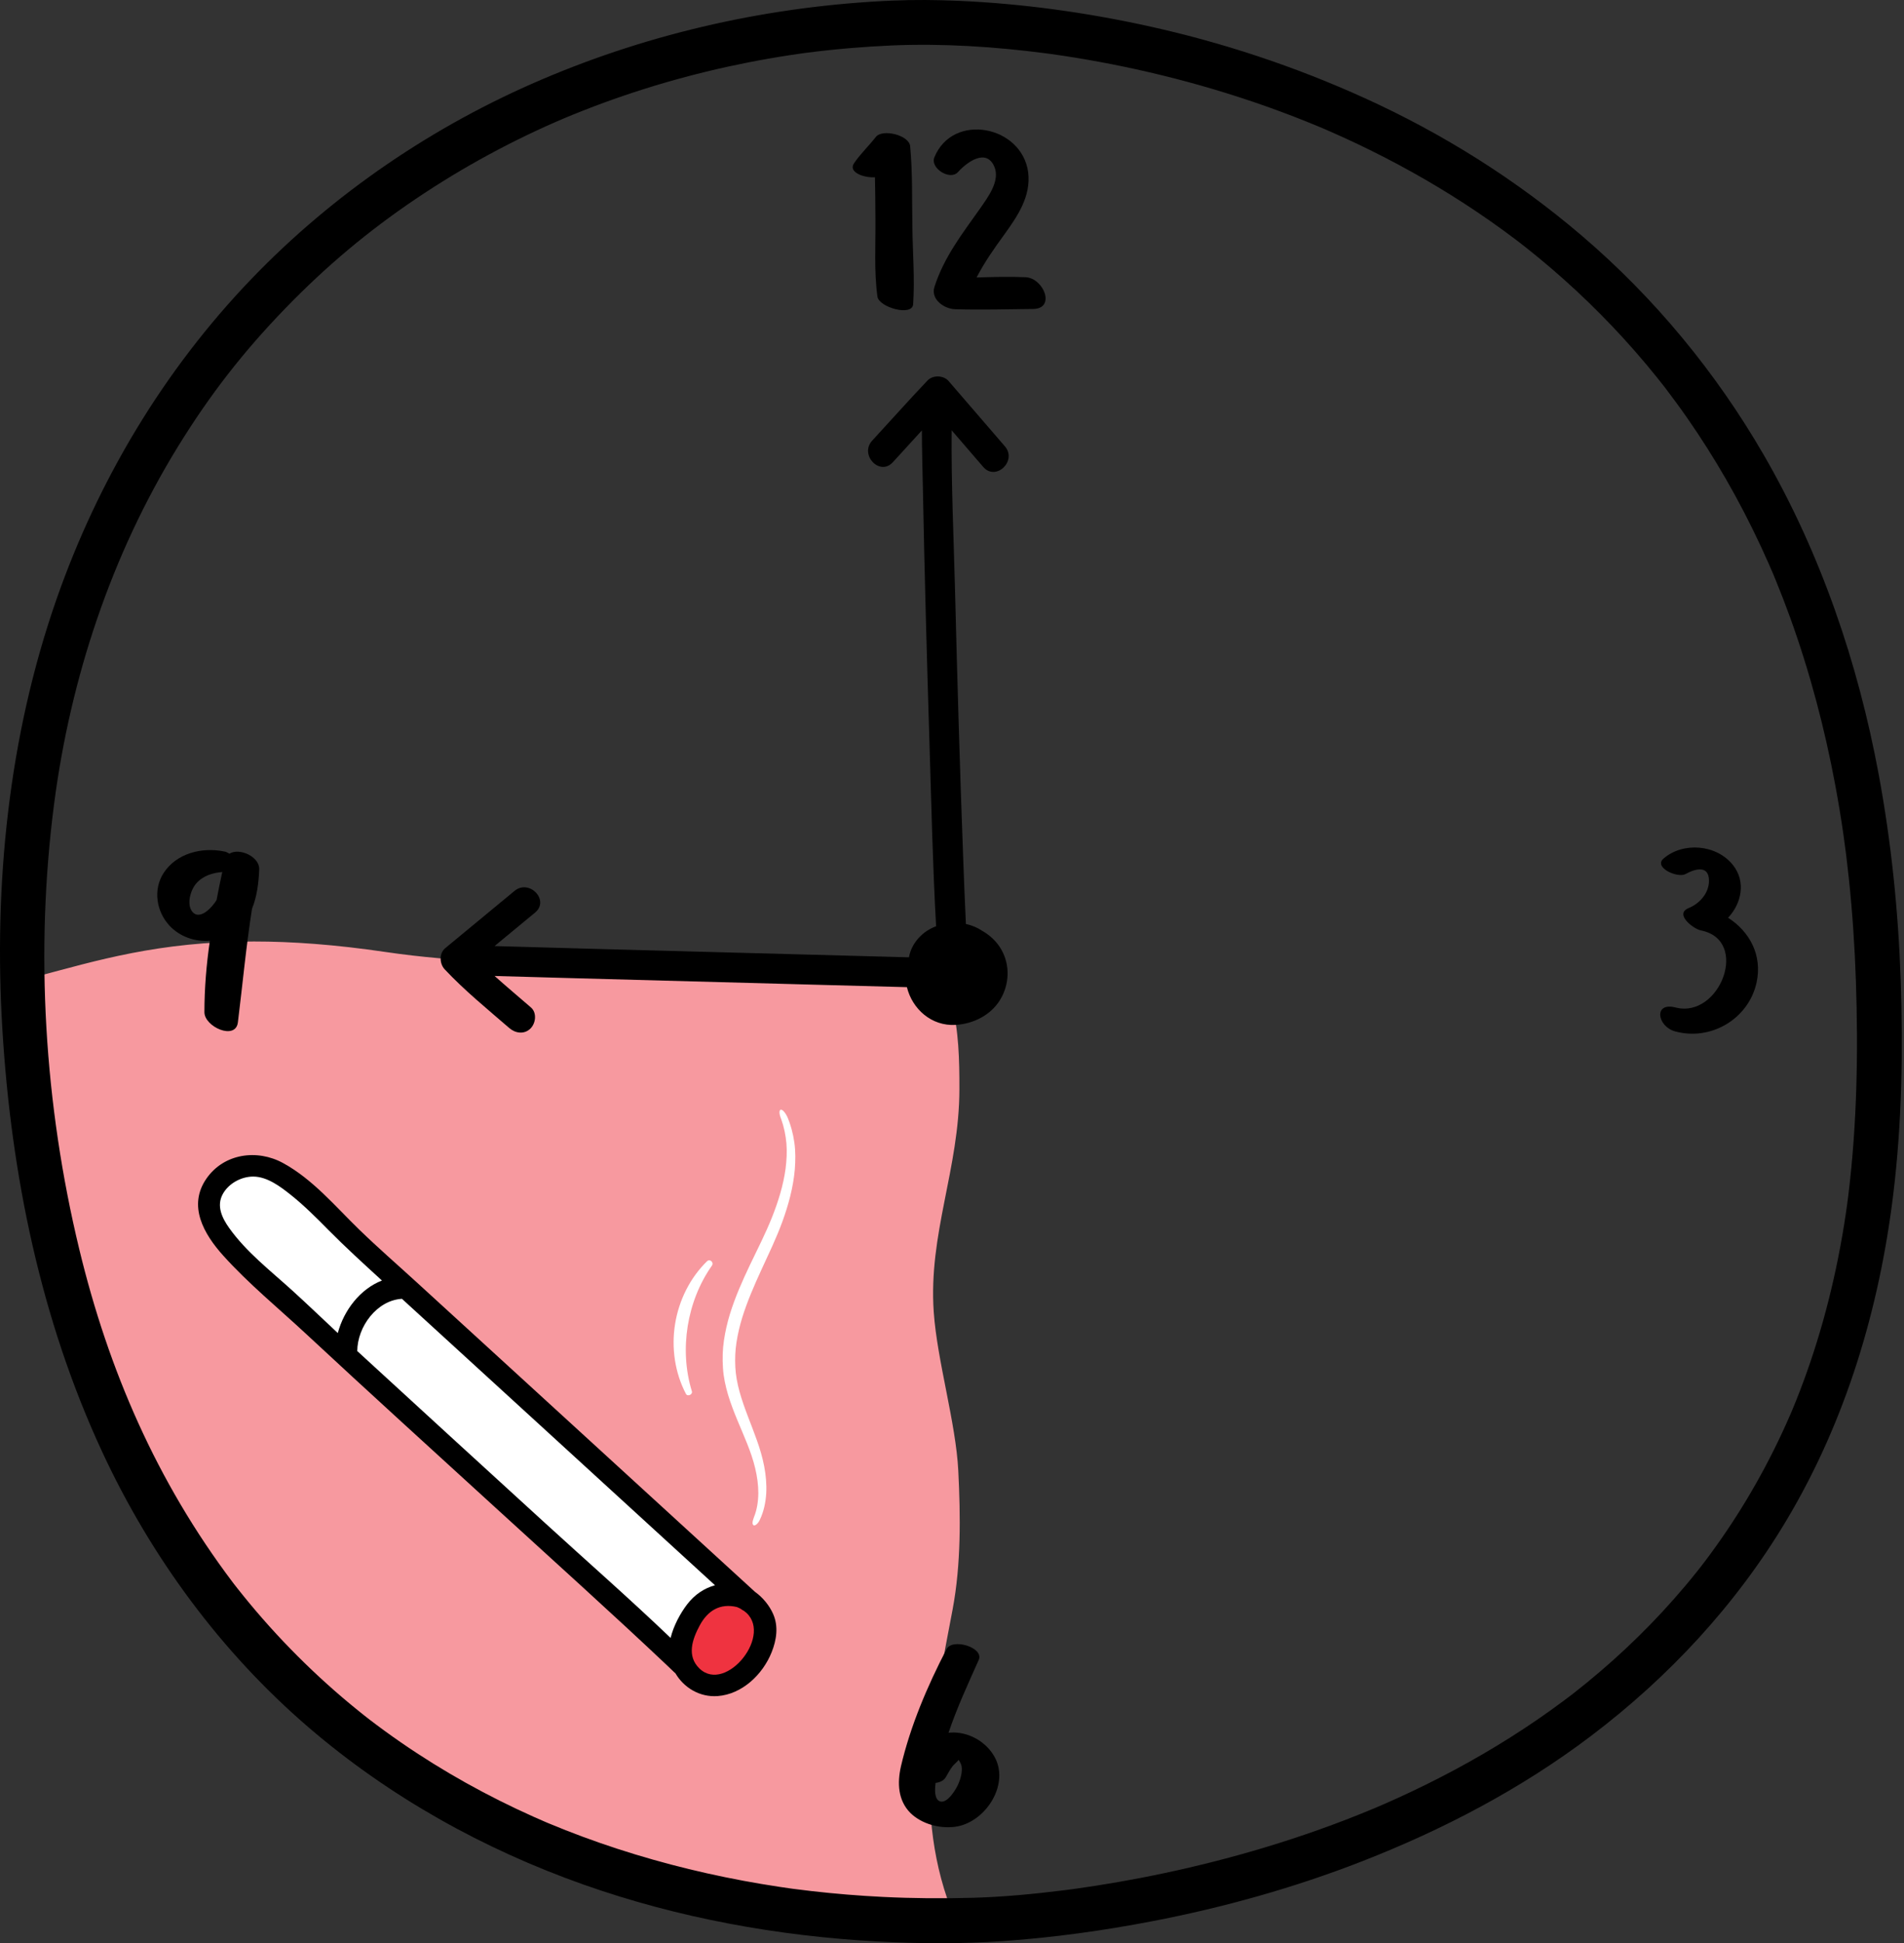 <?xml version="1.0" encoding="UTF-8" standalone="no"?>
<!DOCTYPE svg PUBLIC "-//W3C//DTD SVG 1.1//EN" "http://www.w3.org/Graphics/SVG/1.1/DTD/svg11.dtd">
<svg width="100%" height="100%" viewBox="0 0 248 253" version="1.1" xmlns="http://www.w3.org/2000/svg" xmlns:xlink="http://www.w3.org/1999/xlink" xml:space="preserve" style="fill-rule:evenodd;clip-rule:evenodd;stroke-linejoin:round;stroke-miterlimit:1.414;">
    <rect x="0" y="0" width="248" height="253" fill="#333333" stroke="none"/>
    <g transform="matrix(1,0,0,1,-388.91,-302.472)">
        <g id="ill_5" transform="matrix(1,0,0,1,-87.233,189.027)">
            <path d="M509.212,236.018C496.801,236.018 488.698,238.511 480.704,240.635C475.657,242.701 479.959,245.925 480.228,250.308C480.814,259.834 480.647,268.223 483.264,277.471C487.172,291.28 493.255,304.247 500.291,316.499C507.619,329.262 517.275,336.828 529.859,343.615C542.153,350.243 555.116,357.104 569.037,361.144C574.51,362.733 583.598,364.29 591.305,364.29C594.811,364.29 598.032,363.968 600.496,363.18C594.716,349.467 597.905,335.255 600.225,322.963C601.334,317.079 601.254,310.788 600.962,304.923C600.655,298.716 598.206,290.595 597.765,284.258C597.056,274.056 601.094,265.626 601.106,255.238C601.11,251.41 601.036,247.629 600.075,243.962C598.972,239.756 599.305,240.434 594.755,239.747C589.84,239.006 584.712,238.862 579.588,238.862C576.318,238.862 573.049,238.92 569.841,238.92C565.17,238.92 560.389,238.971 555.591,238.971C545.63,238.971 535.599,238.749 526.344,237.383C519.774,236.413 514.152,236.018 509.212,236.018" style="fill:rgb(247,153,159);fill-rule:nonzero;"/>
            <path d="M592.287,113.526C576.601,114.22 561.163,117.631 546.718,123.791C532.558,129.827 519.547,138.669 508.875,149.777C497.483,161.637 488.923,175.951 483.504,191.458C477.246,209.366 475.308,228.645 476.456,247.519C477.604,266.394 481.45,285.213 489.437,302.426C495.784,316.105 504.915,328.538 516.377,338.369C526.895,347.389 539.085,354.177 552.131,358.792C564.456,363.152 577.48,365.511 590.521,366.211C595.962,366.503 601.435,366.533 606.875,366.151C613.361,365.696 619.829,364.798 626.213,363.572C635.515,361.785 644.682,359.225 653.51,355.786C664.1,351.66 674.249,346.353 683.328,339.485C693.501,331.791 702.259,322.379 708.815,311.408C716.568,298.437 720.938,283.82 722.751,268.876C723.867,259.669 724.03,250.309 723.712,241.047C723.402,232.078 722.489,223.115 720.852,214.289C718.156,199.753 713.308,185.527 705.894,172.702C699.681,161.954 691.651,152.226 682.21,144.16C673.688,136.879 664.137,130.871 653.936,126.236C644.825,122.095 635.291,118.938 625.514,116.802C617.479,115.047 609.27,113.916 601.052,113.555C598.132,113.427 595.207,113.402 592.287,113.526C590.711,113.592 589.368,114.819 589.368,116.444C589.368,117.973 590.704,119.43 592.287,119.363C598.952,119.08 605.653,119.52 612.264,120.372C612.403,120.389 613.213,120.497 612.635,120.42C612.067,120.343 612.861,120.451 613.013,120.472C613.556,120.548 614.098,120.627 614.64,120.709C615.671,120.865 616.7,121.032 617.727,121.211C619.87,121.582 622.005,122.002 624.13,122.468C628.682,123.468 633.187,124.685 637.62,126.125C639.992,126.894 642.344,127.727 644.67,128.626C645.846,129.08 647.012,129.554 648.176,130.037C648.785,130.29 647.712,129.838 648.108,130.008C648.259,130.073 648.409,130.136 648.558,130.201C648.829,130.317 649.1,130.434 649.369,130.552C650.002,130.83 650.632,131.112 651.261,131.399C656.06,133.594 660.725,136.087 665.202,138.883C667.52,140.332 669.789,141.862 671.998,143.472C672.544,143.871 673.086,144.274 673.625,144.682C673.881,144.876 674.137,145.071 674.391,145.267C673.853,144.853 674.261,145.167 674.394,145.272L674.986,145.738C676.062,146.591 677.122,147.464 678.166,148.358C682.624,152.175 686.77,156.354 690.544,160.85C691.016,161.414 691.482,161.981 691.942,162.553C692.162,162.826 692.38,163.1 692.597,163.375C692.718,163.528 692.837,163.682 692.958,163.836C693.446,164.455 692.6,163.357 693.076,163.988C694.03,165.251 694.971,166.521 695.876,167.82C697.693,170.425 699.395,173.111 700.978,175.864C702.632,178.739 704.156,181.686 705.553,184.694C705.884,185.408 706.209,186.126 706.526,186.846C706.704,187.251 706.879,187.655 707.053,188.061C707.277,188.586 707.116,188.21 707.07,188.099C707.191,188.387 707.31,188.675 707.429,188.964C708.099,190.596 708.733,192.244 709.333,193.903C711.909,201.033 713.842,208.388 715.224,215.84C715.605,217.903 715.946,219.972 716.247,222.048C716.5,223.797 716.748,225.799 716.969,227.893C717.433,232.324 717.73,236.771 717.88,241.223C718.189,250.427 718.023,259.726 716.913,268.876C716.716,270.503 716.442,272.37 716.096,274.361C715.764,276.268 715.386,278.167 714.958,280.055C714.143,283.65 713.151,287.206 711.969,290.697C711.39,292.408 710.765,294.104 710.093,295.781C709.944,296.152 709.792,296.521 709.641,296.89C709.588,297.017 709.358,297.556 709.575,297.048C709.507,297.211 709.436,297.372 709.367,297.533C709.02,298.335 708.663,299.13 708.295,299.922C706.884,302.957 705.311,305.917 703.583,308.782C701.945,311.498 700.167,314.128 698.257,316.66C698.144,316.808 697.519,317.62 697.914,317.113C697.671,317.426 697.426,317.738 697.178,318.048C696.686,318.665 696.186,319.275 695.679,319.879C694.675,321.073 693.641,322.241 692.58,323.383C690.55,325.567 688.417,327.653 686.194,329.639C685.102,330.615 683.989,331.565 682.855,332.492C682.308,332.939 681.755,333.38 681.2,333.817C681.083,333.909 680.966,334 680.849,334.091C681.366,333.687 680.955,334.009 680.823,334.109C680.5,334.355 680.177,334.601 679.85,334.844C675.343,338.209 670.567,341.21 665.61,343.866C663.193,345.162 660.732,346.375 658.237,347.51C657.648,347.778 657.057,348.042 656.464,348.301C656.184,348.423 655.905,348.545 655.625,348.665C655.47,348.732 655.314,348.797 655.159,348.864C654.511,349.142 655.764,348.616 655.111,348.883C653.91,349.377 652.708,349.869 651.495,350.336C646.873,352.118 642.158,353.658 637.384,354.976C633.184,356.134 628.938,357.122 624.661,357.943C622.791,358.302 620.914,358.63 619.032,358.925C618.149,359.064 617.265,359.196 616.38,359.32C616.188,359.347 615.998,359.374 615.807,359.4C615.024,359.508 616.321,359.334 615.894,359.388C615.489,359.44 615.085,359.494 614.68,359.545C610.761,360.034 606.813,360.409 602.864,360.519C598.946,360.628 595.025,360.598 591.109,360.404C588.022,360.251 584.94,360 581.869,359.649C581.072,359.558 580.277,359.457 579.482,359.356C579.349,359.338 578.909,359.276 579.541,359.364C579.342,359.337 579.143,359.309 578.944,359.281C578.505,359.218 578.066,359.155 577.628,359.088C576.067,358.853 574.511,358.591 572.959,358.302C566.62,357.122 560.362,355.489 554.27,353.37C552.778,352.85 551.295,352.301 549.824,351.723C549.047,351.418 548.274,351.102 547.503,350.782C547.398,350.738 546.988,350.561 547.506,350.783C547.314,350.701 547.121,350.619 546.93,350.536C546.507,350.353 546.085,350.168 545.664,349.98C542.663,348.639 539.72,347.169 536.849,345.566C533.943,343.944 531.112,342.186 528.372,340.297C526.95,339.315 525.553,338.298 524.182,337.248C524.634,337.593 523.766,336.922 523.641,336.823C523.334,336.58 523.028,336.336 522.723,336.088C522.043,335.539 521.37,334.979 520.704,334.412C518.036,332.135 515.487,329.717 513.072,327.173C511.854,325.889 510.67,324.574 509.521,323.227C508.955,322.564 508.397,321.892 507.849,321.213C507.587,320.89 507.327,320.565 507.069,320.239C506.926,320.057 506.783,319.875 506.64,319.691C506.516,319.532 506.526,319.545 506.67,319.73C506.585,319.619 506.5,319.508 506.416,319.397C496.566,306.341 490.28,291.862 486.468,276.083C481.926,257.28 480.684,237.313 483.194,218.071C485.326,201.723 490.649,185.654 499.352,171.54C503.491,164.828 507.801,159.276 513.307,153.59C518.663,148.059 524.158,143.479 530.285,139.348C536.463,135.181 543.059,131.611 549.928,128.718C549.481,128.907 550.05,128.67 550.158,128.625C550.379,128.535 550.6,128.443 550.822,128.352C551.221,128.19 551.621,128.03 552.022,127.873C552.957,127.504 553.898,127.146 554.842,126.8C556.554,126.174 558.279,125.588 560.017,125.039C563.595,123.908 567.224,122.941 570.888,122.136C572.68,121.744 574.479,121.389 576.287,121.074C577.192,120.916 578.099,120.767 579.007,120.629C579.437,120.563 579.869,120.499 580.3,120.438C580.24,120.446 581.183,120.315 580.775,120.371C580.367,120.425 581.312,120.3 581.252,120.308C584.915,119.837 588.597,119.527 592.287,119.363C593.862,119.294 595.205,118.072 595.205,116.444C595.205,114.918 593.869,113.456 592.287,113.526" style="fill-rule:nonzero;"/>
            <path d="M595.081,153.056C594.984,154.671 590.624,153.476 590.43,152.055C589.978,148.761 590.204,145.306 590.172,142.012C590.172,140.171 590.14,138.363 590.107,136.522C588.686,136.619 586.555,135.875 587.395,134.681C588.234,133.453 589.332,132.42 590.237,131.258C591.109,130.192 594.564,131.032 594.693,132.485C595.017,135.941 594.919,139.46 594.984,142.949C595.017,146.307 595.307,149.73 595.081,153.056" style="fill-rule:nonzero;"/>
            <path d="M610.709,153.67C607.318,153.703 603.928,153.8 600.569,153.703C599.148,153.67 597.34,152.443 597.856,150.796C599.116,146.889 601.474,143.886 603.799,140.592C604.8,139.138 606.479,136.975 605.64,135.102C604.573,132.712 602.055,134.585 600.924,135.844C599.891,137.007 597.243,135.327 597.856,133.906C600.279,128.029 609.257,129.806 610.063,135.876C610.451,139.009 608.675,141.593 606.931,144.015C605.607,145.823 604.348,147.631 603.347,149.569C605.478,149.505 607.609,149.44 609.74,149.537C612.098,149.666 613.681,153.638 610.709,153.67" style="fill-rule:nonzero;"/>
            <path d="M704.942,241.356C703.909,246.103 698.967,249.009 694.318,247.717C691.993,247.072 691.475,243.842 694.415,244.617C700.163,246.071 704.103,235.834 697.676,234.574C696.708,234.38 694.188,232.442 696.093,231.668C697.514,231.086 698.742,229.73 698.742,228.115C698.742,226.048 696.965,226.533 695.673,227.243C694.672,227.793 691.508,226.403 692.799,225.241C695.351,223.012 699.743,223.368 701.875,226.081C703.586,228.244 702.972,231.086 701.228,232.927C704.005,234.703 705.717,237.771 704.942,241.356" style="fill-rule:nonzero;"/>
            <path d="M601.4,343.462C601.368,343.107 601.11,342.751 601.013,342.558C600.851,342.783 600.335,343.235 600.238,343.364C599.882,343.816 599.624,344.333 599.334,344.818C599.075,345.271 598.558,345.496 598.009,345.561C597.88,346.497 597.848,347.757 598.623,347.983C599.592,348.241 600.754,346.272 601.013,345.593C601.271,345.012 601.497,344.108 601.4,343.462M600.528,351.276C598.526,351.535 596.201,350.921 594.715,349.468C593.101,347.821 593.004,345.593 593.488,343.43C594.715,338.165 596.943,332.934 599.43,328.154C600.173,326.669 604.339,327.928 603.629,329.543C602.272,332.578 600.787,335.775 599.689,339.037C599.786,339.037 599.915,339.005 600.044,339.005C602.175,338.908 604.306,340.038 605.469,341.815C607.923,345.496 604.565,350.76 600.528,351.276" style="fill-rule:nonzero;"/>
            <path d="M504.351,230.625C504.577,229.397 504.835,228.171 505.094,226.976C503.834,227.073 502.575,227.461 501.703,228.462C500.992,229.27 500.379,231.175 501.218,232.176C502.187,233.272 503.737,231.627 504.351,230.625M508.969,231.755C508.194,236.664 507.742,241.605 507.128,246.546C506.837,248.937 502.768,247.128 502.768,245.223C502.768,242.153 503.027,239.022 503.479,235.921C501.541,236.082 499.571,235.404 498.215,233.951C496.503,232.111 496.051,229.236 497.472,227.073C499.151,224.522 502.446,223.714 505.32,224.295C505.578,224.327 505.804,224.457 506.03,224.587C507.322,223.778 509.97,224.974 509.905,226.621C509.841,228.332 509.615,230.173 508.969,231.755" style="fill-rule:nonzero;"/>
            <path d="M542.478,247.286C539.63,244.819 536.641,242.392 534.063,239.639C533.382,238.91 533.318,237.562 534.135,236.888C537.144,234.402 540.151,231.917 543.161,229.432C545.084,227.843 547.775,230.655 545.839,232.254C544.079,233.708 542.32,235.161 540.56,236.614C548.484,236.845 556.409,237.055 564.332,237.268C573.727,237.522 583.122,237.774 592.516,238.024C593.189,238.043 593.863,238.06 594.536,238.078L594.541,238.064C594.694,237.177 595.117,236.313 595.798,235.561C596.443,234.848 597.224,234.347 598.073,234.035C597.631,226.203 597.462,218.347 597.218,210.51C596.872,199.319 596.563,188.126 596.348,176.932C596.301,174.453 596.223,171.967 596.219,169.483C594.954,170.866 593.697,172.255 592.428,173.634C590.728,175.481 588.06,172.648 589.748,170.811C592.15,168.201 594.512,165.557 596.954,162.983C597.652,162.247 599.044,162.29 599.704,163.056C602.147,165.89 604.591,168.723 607.035,171.557C608.665,173.449 605.851,176.137 604.21,174.235C602.841,172.645 601.469,171.056 600.099,169.466C600.031,176.43 600.366,183.423 600.54,190.375C600.83,201.905 601.162,213.434 601.593,224.96C601.704,227.886 601.808,230.813 601.954,233.738C602.704,233.899 603.421,234.196 604.068,234.626C605.101,235.212 605.987,236.042 606.574,237.076C607.735,239.122 607.622,241.626 606.407,243.617C605.181,245.628 602.91,246.739 600.622,246.877C597.445,247.069 594.954,244.773 594.271,241.964C590.069,241.851 585.866,241.74 581.664,241.628C571.522,241.356 561.382,241.084 551.241,240.806C547.681,240.709 544.122,240.61 540.564,240.508C542.125,241.902 543.733,243.25 545.3,244.607C546.102,245.301 545.93,246.678 545.228,247.358C544.414,248.149 543.267,247.971 542.478,247.286" style="fill-rule:nonzero;"/>
            <path d="M575.273,322.592C574.816,321.549 573.993,320.533 573.012,319.839L573.005,319.833C565.044,312.549 557.081,305.265 549.117,297.982C543.155,292.529 537.193,287.075 531.229,281.624C528.838,279.44 526.383,277.307 524.058,275.052C521.079,272.163 518.313,268.823 514.618,266.81C511.43,265.071 507.327,265.617 505.159,268.725C502.805,272.096 504.826,275.594 507.21,278.244C510.362,281.748 514.074,284.781 517.527,287.993C525.276,295.2 533.117,302.311 540.927,309.451C548.031,315.946 555.199,322.381 562.195,328.991C562.477,329.258 562.758,329.524 563.034,329.796L563.18,329.921C564.234,331.722 566.206,332.901 568.395,332.74C571.442,332.518 573.984,330.065 575.079,327.335C575.69,325.813 575.951,324.139 575.273,322.592" style="fill:white;fill-rule:nonzero;"/>
            <path d="M572.541,321.284C573.017,321.426 573.454,321.667 573.817,321.993C575.686,323.678 576.539,325.282 575.183,328.321C572.977,333.268 566.955,334.676 565.066,329.88C564.794,329.187 564.626,328.605 564.772,327.841C565.233,325.427 567.337,319.741 572.541,321.284" style="fill:rgb(239,51,64);fill-rule:nonzero;"/>
            <path d="M567.25,330.67C565.553,329.036 566.322,326.843 567.286,325.056C568.338,323.103 569.955,322.151 572.117,322.663C572.306,322.738 572.48,322.82 572.643,322.909C572.77,323.018 572.9,323.098 573.031,323.152C577.083,326.041 570.738,334.027 567.25,330.67M547.066,311.665C538.934,304.227 530.787,296.802 522.676,289.339C522.699,286.165 525.22,282.734 528.497,282.538C533.71,287.303 538.923,292.068 544.134,296.835C552.515,304.5 560.895,312.165 569.274,319.831C567.862,320.21 566.595,321.068 565.632,322.334C564.76,323.479 563.881,325.089 563.49,326.687C558.134,321.56 552.532,316.663 547.066,311.665M514.183,281.429C511.363,278.871 508.223,276.448 505.998,273.323C505.071,272.022 504.31,270.451 505.159,268.902C505.921,267.512 507.576,266.611 509.152,266.624C510.959,266.639 512.665,267.927 514.012,269C515.759,270.392 517.341,271.979 518.909,273.565C521.127,275.807 523.444,277.92 525.771,280.046L525.894,280.158C523.066,281.254 520.937,284.016 520.143,286.997C518.155,285.142 516.195,283.254 514.183,281.429M576.848,323.575C576.368,322.478 575.5,321.408 574.468,320.678L574.461,320.671C566.08,313.003 557.698,305.336 549.316,297.669C543.04,291.929 536.764,286.19 530.486,280.451C527.97,278.151 525.385,275.906 522.937,273.532C519.802,270.492 516.89,266.977 513.001,264.857C509.645,263.027 505.326,263.602 503.043,266.872C500.566,270.421 502.693,274.104 505.203,276.894C508.521,280.581 512.428,283.774 516.063,287.155C524.22,294.742 532.473,302.227 540.695,309.743C548.172,316.579 555.717,323.353 563.082,330.312C563.378,330.592 563.675,330.872 563.965,331.158L564.118,331.29C565.228,333.186 567.303,334.426 569.608,334.258C572.815,334.023 575.491,331.441 576.644,328.568C577.287,326.965 577.562,325.203 576.848,323.575" style="fill-rule:nonzero;"/>
            <path d="M578.676,258.81C579.143,259.892 579.447,261.041 579.612,262.209C579.774,263.379 579.758,264.561 579.666,265.729C579.457,268.067 578.836,270.331 578.045,272.501C577.649,273.588 577.195,274.652 576.725,275.7L575.299,278.796C574.357,280.849 573.462,282.904 572.811,285.011C572.487,286.065 572.24,287.131 572.072,288.205C571.904,289.278 571.867,290.358 571.921,291.429C572.027,293.572 572.733,295.671 573.531,297.775C573.931,298.829 574.353,299.888 574.737,300.976C575.125,302.058 575.458,303.193 575.68,304.342C575.901,305.494 576.009,306.678 575.947,307.864C575.871,309.047 575.629,310.242 575.106,311.324C574.966,311.631 574.786,311.825 574.641,311.934C574.494,312.042 574.372,312.063 574.288,312.012C574.204,311.961 574.158,311.841 574.164,311.668C574.17,311.495 574.238,311.274 574.339,310.988C574.748,309.994 574.904,308.911 574.916,307.831C574.915,306.748 574.762,305.661 574.507,304.593C574.003,302.456 573.05,300.429 572.176,298.312C571.737,297.255 571.319,296.17 570.977,295.045C570.649,293.917 570.381,292.74 570.311,291.539C570.231,290.346 570.261,289.143 570.436,287.968C570.61,286.795 570.873,285.642 571.217,284.524C571.908,282.286 572.852,280.171 573.835,278.111L575.318,275.043C575.8,274.03 576.265,273.013 576.678,271.977C577.503,269.91 578.171,267.778 578.466,265.597C578.6,264.508 578.67,263.409 578.577,262.32C578.481,261.234 578.261,260.16 577.89,259.13C577.333,257.792 577.94,257.383 578.676,258.81" style="fill:white;fill-rule:nonzero;"/>
            <path d="M568.881,278.202C567.204,280.582 566.171,283.302 565.716,286.105C565.273,288.911 565.412,291.818 566.268,294.602C566.366,295.001 565.704,295.309 565.494,294.924C564.054,292.194 563.574,288.933 564.07,285.844C564.559,282.753 566.023,279.8 568.236,277.649C568.617,277.291 569.143,277.79 568.881,278.202" style="fill:white;fill-rule:nonzero;"/>
        </g>
    </g>
</svg>
